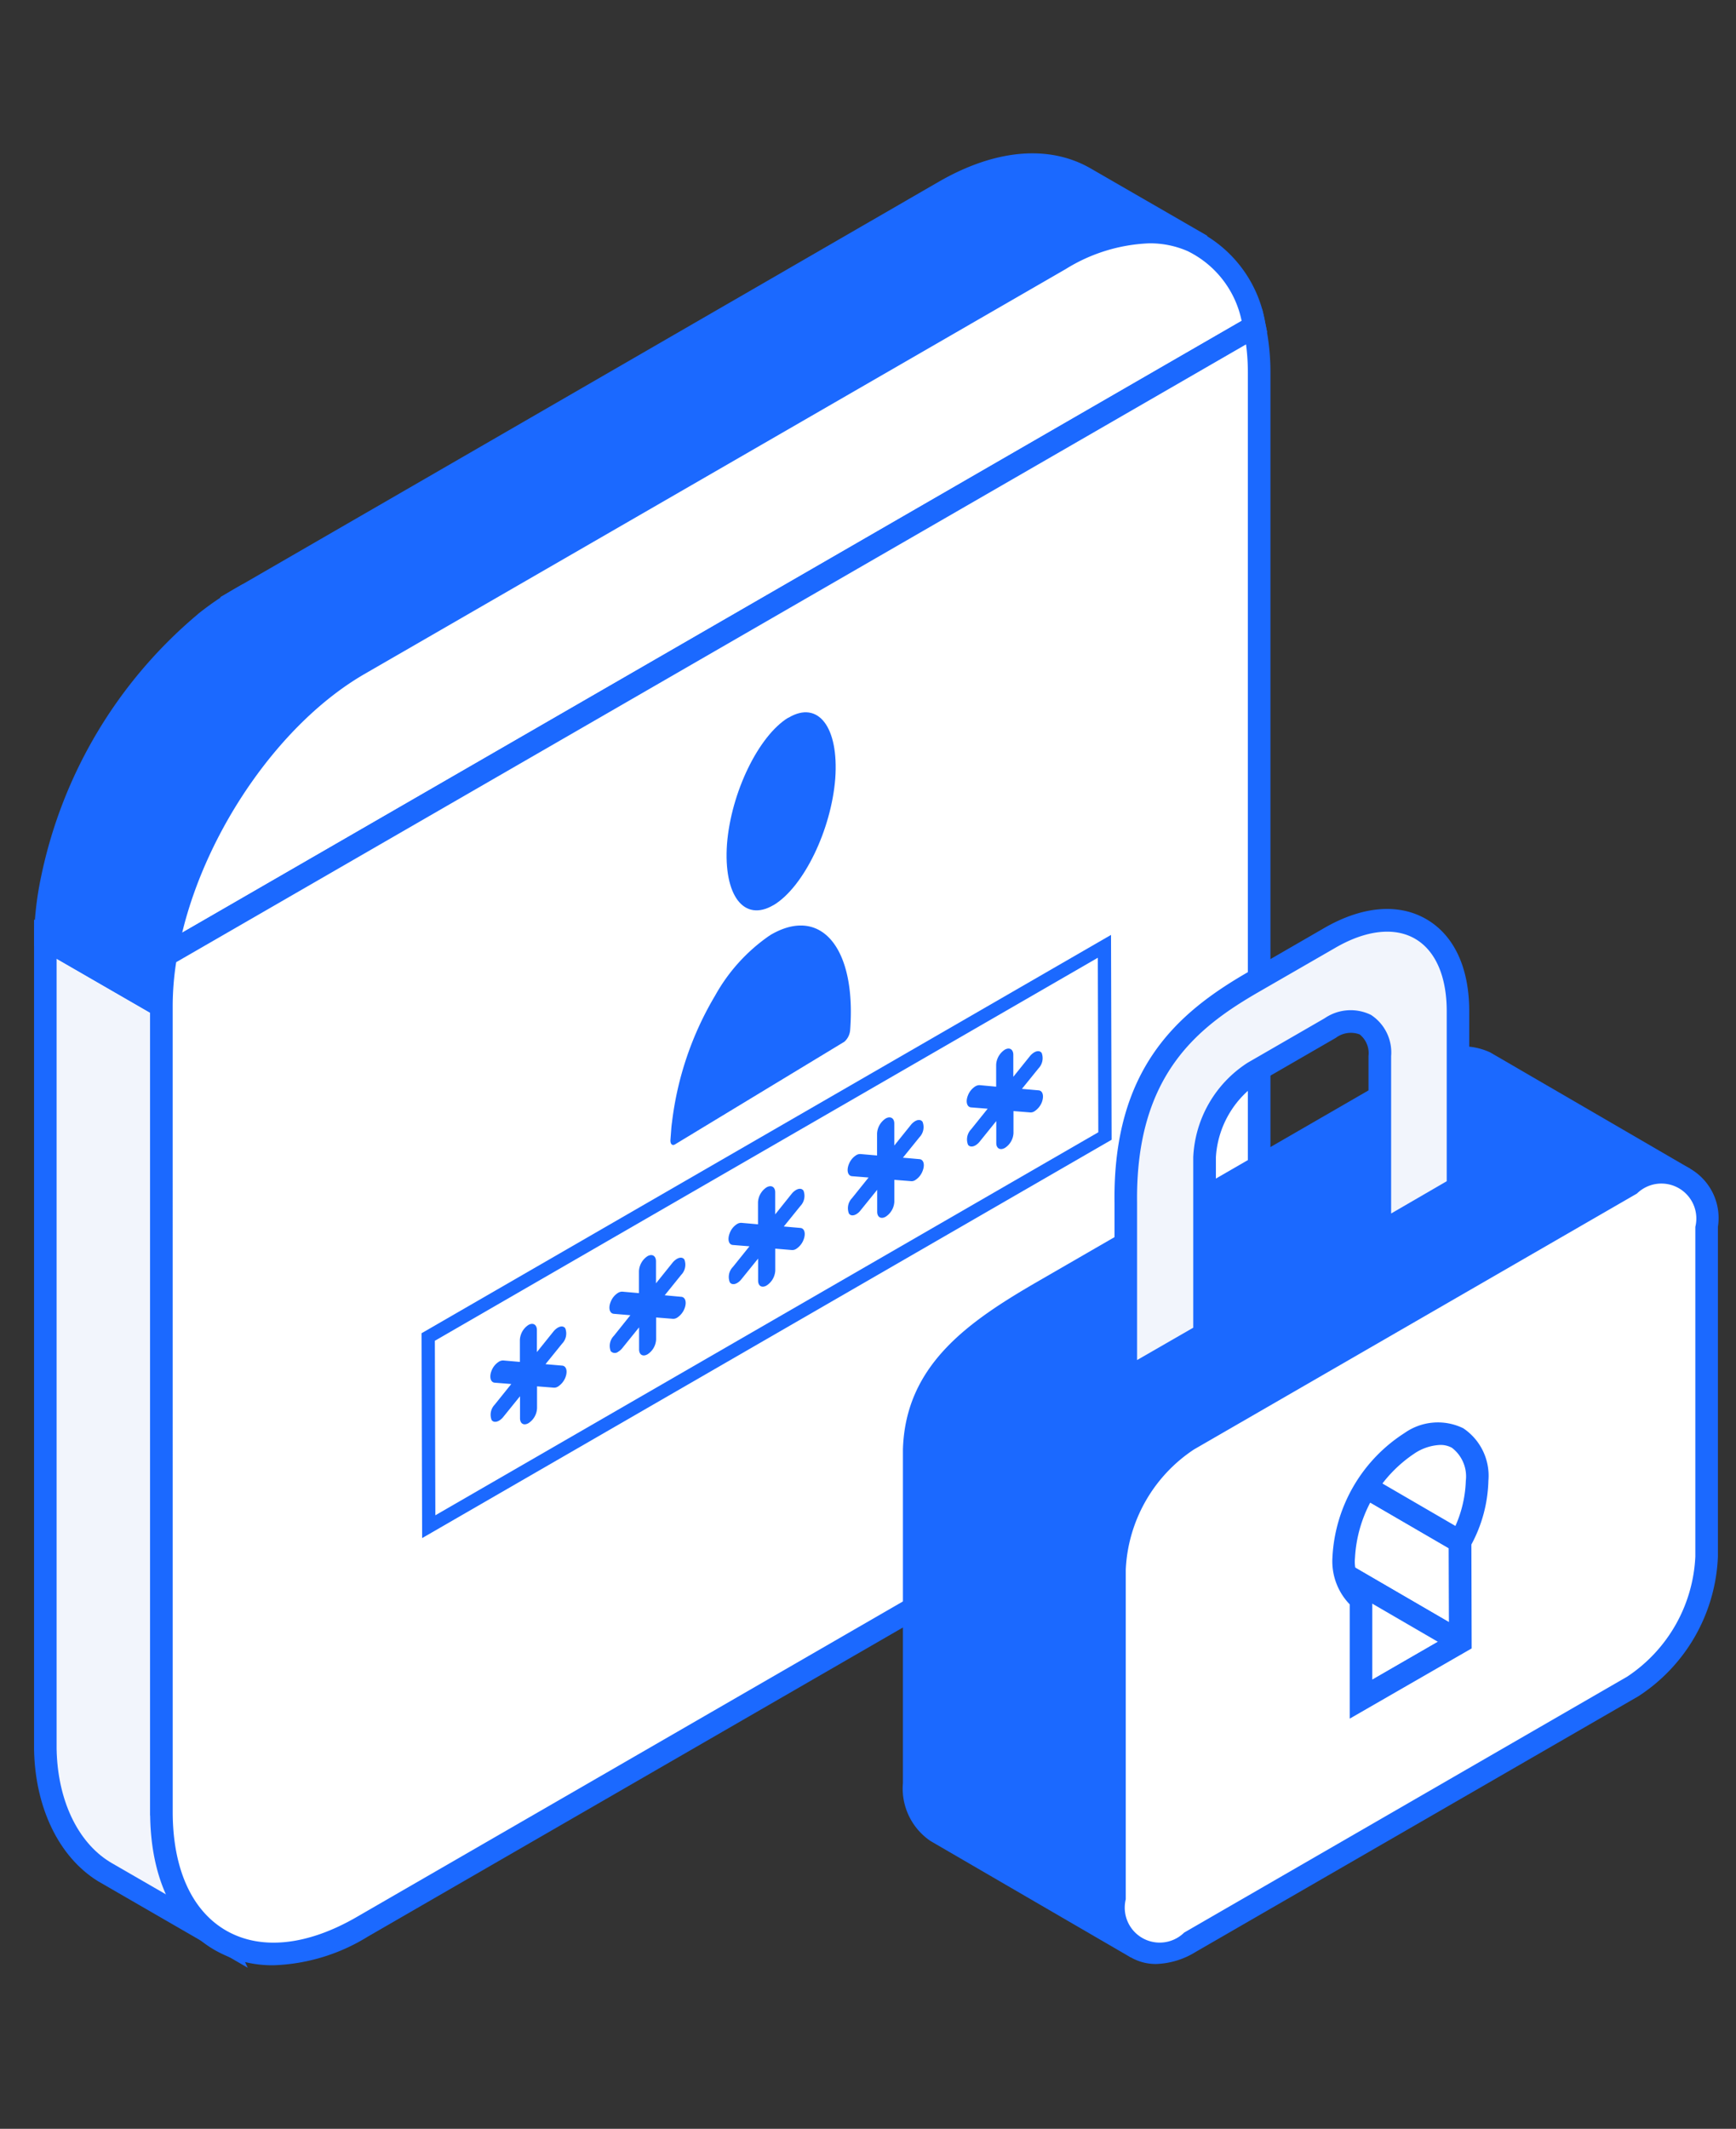 <svg xmlns="http://www.w3.org/2000/svg" width="102" height="125" viewBox="0 0 102 125"><rect x="0" y="0" width="102" height="125" fill="#333333" stroke="none"/><g transform="translate(1109 24)"><rect width="102" height="125" transform="translate(-1109 -24)" fill="none"/><g transform="translate(-2943.72 -677.528)"><g transform="translate(1836.72 662.528)"><g transform="translate(0 0)"><g transform="translate(0 44.995)"><path d="M1845.044,818.187V770.84l-6.825-3.941v47.348c0,.078,0,.14,0,.217.048,2.671,1.024,5.69,3.43,7.18.041.026.082.05.124.075l6.826,3.94Z" transform="translate(-1837.556 -765.75)" fill="#f2f5fc"/><path d="M1849.277,825.85l-8.809-5.089c-2.286-1.416-3.686-4.307-3.747-7.734V764.3l8.152,4.706v47.581ZM1838.046,766.6V813c.054,2.974,1.219,5.453,3.116,6.628l.111.067,4.975,2.872-2.7-5.682V769.773Z" transform="translate(-1836.72 -764.301)" fill="#1b69ff"/></g><g transform="translate(10.931)"><path d="M1912.472,669.594c3.245-1.874,6.185-2.046,8.307-.813l-6.825-3.941c-2.122-1.233-5.039-1.1-8.285.773l-41.226,23.817,6.826,3.94Z" transform="translate(-1863.117 -663.371)" fill="#1b69ff"/><path d="M1869.6,693.3l-8.152-4.706,42.22-24.392c3.326-1.92,6.5-2.193,8.949-.772l6.8,3.923.03.017-.665,1.147-.026-.015c-2-1.147-4.7-.853-7.617.828h0Zm-5.5-4.706,5.5,3.175,40.871-23.587a11.94,11.94,0,0,1,4.845-1.663l-3.363-1.941c-2.019-1.173-4.725-.9-7.622.773Z" transform="translate(-1861.444 -662.528)" fill="#1b69ff"/></g><g transform="translate(0 25.296)"><path d="M1845.045,745.5l11.594-20.082-6.826-3.94a17.4,17.4,0,0,0-2.14,1.451c-.038.03-.073.066-.11.1a26.573,26.573,0,0,0-8.946,15.018,18.516,18.516,0,0,0-.4,3.517Z" transform="translate(-1837.557 -720.71)" fill="#1b69ff"/><path d="M1844.451,745.438l-7.73-4.463v-.382a18.92,18.92,0,0,1,.409-3.645,27.356,27.356,0,0,1,9.18-15.407c.053-.048.084-.077.117-.1a18.04,18.04,0,0,1,2.219-1.5l.331-.191,7.732,4.464Zm-6.4-5.226,5.914,3.415,10.931-18.933-5.916-3.415a16.571,16.571,0,0,0-1.731,1.2c-.048.045-.078.071-.108.095a25.961,25.961,0,0,0-8.709,14.626A19.055,19.055,0,0,0,1838.052,740.212Z" transform="translate(-1836.72 -719.744)" fill="#1b69ff"/></g><g transform="translate(6.864 3.963)"><path d="M1906.787,674.588l-41.2,23.778c-5.56,3.21-10.208,10.418-11.331,17.08l63.956-36.909C1917.055,673.188,1912.376,671.362,1906.787,674.588Z" transform="translate(-1853.366 -672.328)" fill="#fff"/><path d="M1852.245,715.889l.234-1.388c1.171-6.943,6.072-14.322,11.653-17.544l41.2-23.778c3.048-1.759,6.017-2.158,8.357-1.12a7.42,7.42,0,0,1,4.045,5.5l.1.473Zm58.657-43.071a10.013,10.013,0,0,0-4.9,1.509h0l-41.2,23.778c-4.891,2.823-9.231,9.047-10.717,15.194l62.25-35.924a5.871,5.871,0,0,0-3.174-4.1A5.52,5.52,0,0,0,1910.9,672.818Z" transform="translate(-1852.245 -671.493)" fill="#1b69ff"/></g><g transform="translate(6.825 9.144)"><path d="M1853.658,772.8c.021,7.4,5.385,10.41,11.8,6.71l41.212-23.794c6.441-3.719,11.511-12.734,11.491-20.135V688.222a12.845,12.845,0,0,0-.279-2.683l-63.956,36.909a17.809,17.809,0,0,0-.263,3Z" transform="translate(-1852.995 -684.51)" fill="#fff"/><path d="M1859.4,780.464a6.821,6.821,0,0,1-3.446-.891c-2.44-1.4-3.789-4.271-3.8-8.072v-47.35a18.515,18.515,0,0,1,.272-3.112l.052-.309.271-.156,64.744-37.364.192.89a13.587,13.587,0,0,1,.294,2.821v47.358c.022,7.642-5.282,16.934-11.823,20.71l-41.212,23.794A11.243,11.243,0,0,1,1859.4,780.464Zm-5.919-8.966c.009,3.308,1.123,5.767,3.135,6.926,2.035,1.171,4.757.891,7.665-.788l41.212-23.794c6.173-3.565,11.179-12.339,11.159-19.56V686.923a12.752,12.752,0,0,0-.107-1.634l-62.86,36.276a16.788,16.788,0,0,0-.205,2.583Z" transform="translate(-1852.158 -683.211)" fill="#1b69ff"/></g><g transform="translate(22.772 45.896)"><g transform="translate(4.031 22.838)"><path d="M1902.224,823.928l-.98-.085.976-1.206a.851.851,0,0,0,.186-.9c-.094-.134-.264-.138-.439-.037a.947.947,0,0,0-.252.22l-.976,1.214,0-1.292c0-.321-.225-.457-.5-.3a1.113,1.113,0,0,0-.5.876l0,1.292-.979-.085a.472.472,0,0,0-.252.071,1.089,1.089,0,0,0-.438.544c-.139.354-.054.666.184.69l.98.078-.976,1.214a.852.852,0,0,0-.179.9c.092.133.266.135.441.035a.906.906,0,0,0,.251-.225l.976-1.206,0,1.292c0,.321.225.448.5.287a1.1,1.1,0,0,0,.5-.868l0-1.292.979.077a.408.408,0,0,0,.252-.065,1.122,1.122,0,0,0,.439-.543C1902.553,824.253,1902.469,823.948,1902.224,823.928Z" transform="translate(-1897.996 -821.475)" fill="#1b69ff"/></g><g transform="translate(11.029 18.798)"><path d="M1916.116,815.908l-.973-.09.969-1.2a.852.852,0,0,0,.186-.9c-.094-.134-.264-.139-.44-.037a.963.963,0,0,0-.252.22l-.976,1.214,0-1.292c0-.321-.225-.457-.5-.3a1.113,1.113,0,0,0-.5.876l0,1.292-.979-.086a.469.469,0,0,0-.252.071,1.09,1.09,0,0,0-.438.545c-.139.353-.054.666.191.685l.973.082-.969,1.21a.848.848,0,0,0-.186.9.32.32,0,0,0,.44.035.88.88,0,0,0,.251-.225l.976-1.207,0,1.292c0,.321.225.449.5.288a1.1,1.1,0,0,0,.5-.868l0-1.292.98.078a.425.425,0,0,0,.252-.065,1.119,1.119,0,0,0,.439-.543C1916.446,816.232,1916.36,815.928,1916.116,815.908Z" transform="translate(-1911.888 -813.455)" fill="#1b69ff"/></g><path d="M1930.5,776.136l-40.51,23.389.034,12.029,40.51-23.389Zm-39.7,34.079-.029-10.247,38.953-22.49.029,10.247Z" transform="translate(-1889.993 -776.136)" fill="#1b69ff"/><g transform="translate(18.031 14.757)"><path d="M1930.02,807.883l-.98-.086.976-1.206a.853.853,0,0,0,.18-.9c-.095-.135-.265-.138-.44-.037a.948.948,0,0,0-.252.22l-.969,1.21,0-1.292c0-.321-.232-.453-.511-.292a1.113,1.113,0,0,0-.5.876l0,1.292-.98-.086a.451.451,0,0,0-.249.069,1.068,1.068,0,0,0-.435.542c-.139.354-.061.67.184.689l.979.078-.976,1.214a.838.838,0,0,0-.179.9c.091.132.26.14.434.039a.87.87,0,0,0,.252-.226l.976-1.206,0,1.292c0,.321.225.449.5.288a1.113,1.113,0,0,0,.508-.872l0-1.292.972.082a.42.42,0,0,0,.252-.064,1.1,1.1,0,0,0,.439-.543C1930.342,808.211,1930.257,807.906,1930.02,807.883Z" transform="translate(-1925.79 -805.432)" fill="#1b69ff"/></g><g transform="translate(25.03 10.717)"><path d="M1943.912,799.863l-.979-.086.976-1.206a.852.852,0,0,0,.179-.9c-.095-.135-.265-.138-.438-.039a.923.923,0,0,0-.247.217l-.976,1.214,0-1.292c0-.321-.232-.453-.512-.292a1.127,1.127,0,0,0-.5.876l0,1.292-.979-.085a.438.438,0,0,0-.247.068,1.091,1.091,0,0,0-.437.543c-.138.354-.054.666.184.69l.98.078-.976,1.214a.85.85,0,0,0-.179.9c.091.133.259.14.434.039a.857.857,0,0,0,.251-.226l.976-1.206,0,1.292c0,.321.232.445.5.287a1.113,1.113,0,0,0,.507-.872l0-1.292.98.078a.389.389,0,0,0,.251-.065,1.077,1.077,0,0,0,.432-.539C1944.235,800.191,1944.15,799.886,1943.912,799.863Z" transform="translate(-1939.684 -797.412)" fill="#1b69ff"/></g><g transform="translate(32.027 6.674)"><path d="M1957.8,791.839l-.979-.086.976-1.206a.865.865,0,0,0,.186-.9c-.094-.135-.265-.139-.44-.037a.944.944,0,0,0-.252.22l-.976,1.214,0-1.292c0-.321-.225-.457-.5-.3a1.127,1.127,0,0,0-.508.88l0,1.292-.973-.09a.476.476,0,0,0-.252.072,1.093,1.093,0,0,0-.438.544c-.139.354-.054.666.184.69l.98.078-.976,1.214a.852.852,0,0,0-.179.9c.091.132.267.136.441.035a.9.9,0,0,0,.251-.225l.969-1.2,0,1.291c0,.321.232.445.511.284a1.1,1.1,0,0,0,.5-.868l0-1.292.979.078a.41.41,0,0,0,.252-.065,1.121,1.121,0,0,0,.439-.543C1958.126,792.168,1958.049,791.859,1957.8,791.839Z" transform="translate(-1953.576 -789.386)" fill="#1b69ff"/></g></g></g><g transform="translate(51.051 44.373)"><g transform="translate(0 8.046)"><g transform="translate(20.306 21.117)"><path d="M2011.393,838.306l.017,5.879-11.766-6.838-.017-5.879Z" transform="translate(-1998.96 -830.314)" fill="#fff"/><path d="M2011.235,843.883l-13.094-7.61-.022-7.416,13.1,7.61Zm-11.77-8.374,10.438,6.066-.012-4.343-10.437-6.065Z" transform="translate(-1998.119 -828.857)" fill="#1b69ff"/></g><g transform="translate(13.844 27.385)"><path d="M1992.318,844.766l11.766,6.838-5.821,3.361-11.767-6.838Z" transform="translate(-1985.174 -844)" fill="#fff"/><path d="M1996.593,854.764l-13.089-7.606,7.146-4.125,13.087,7.606Zm-10.442-7.6,10.444,6.07,4.5-2.6-10.444-6.07Z" transform="translate(-1983.504 -843.033)" fill="#1b69ff"/></g><g transform="translate(20.351 15.606)"><path d="M1999.312,817.7l12.077,6.687c2.065,1.2,1.284,4.575-.145,6.188a.224.224,0,0,0-.026.049l-11.766-6.838C1999.534,823.837,2000.251,818.249,1999.312,817.7Z" transform="translate(-1998.83 -817.124)" fill="#fff"/><path d="M2010.867,830.812l-.592-.344-11.765-6.837.332-.575-.254-.611a.641.641,0,0,0-.368.4c.185-.709.518-4.753.083-5.352a.243.243,0,0,0,.066.054l.654-1.153,12.085,6.691a3.17,3.17,0,0,1,1.538,2.335,6.371,6.371,0,0,1-1.463,4.808Zm-11.3-8.1,10.866,6.314a5.079,5.079,0,0,0,.9-3.4,1.862,1.862,0,0,0-.891-1.4l-10.635-5.888A19.083,19.083,0,0,1,1999.57,822.713Z" transform="translate(-1998.221 -816.392)" fill="#1b69ff"/></g><path d="M1966.085,814.537c-.23-.133,32.677-24.944,32.875-24.829l-11.766-6.838a3.268,3.268,0,0,0-3.136.307L1961.326,796.3c-3.675,2.122-7.49,4.563-7.635,9.326,0,.067,0,.134,0,.2v19.361a3.167,3.167,0,0,0,1.289,2.839l11.766,6.838c-.815-.473-1.172-15.9-1.264-20.751Z" transform="translate(-1953.027 -781.925)" fill="#1b69ff"/><path d="M1965.577,834.605h0l-.009,0-11.757-6.832a3.725,3.725,0,0,1-1.62-3.411V804.934c0-.052,0-.1,0-.157.151-4.967,3.854-7.509,7.966-9.883l22.731-13.124a3.92,3.92,0,0,1,3.8-.306l.33.191,11.435,6.645h0l-.666,1.147a.648.648,0,0,0,.617.022c-1.4.791-31.618,23.607-32.659,24.659a.639.639,0,0,0,.156-.515l-.587.078c.22,11.243.648,19.046,1.1,19.926a.45.45,0,0,0-.17-.161Zm19.647-52.189a3.53,3.53,0,0,0-1.67.5l-22.733,13.125c-3.919,2.263-7.174,4.485-7.3,8.772v19.541a2.6,2.6,0,0,0,.959,2.265l10.419,6.055c-.339-2.3-.686-7.471-.913-19.381l-.025-1.306,1.25.878c1.112-.927,4.642-3.692,16.121-12.352,4.236-3.2,8.221-6.185,11.222-8.416,2.2-1.637,3.516-2.613,4.329-3.178l-9.018-5.241c-.992-.577-1.531-.889-1.822-1.1l-.016.027A1.581,1.581,0,0,0,1985.224,782.416Z" transform="translate(-1952.19 -781.092)" fill="#1b69ff"/><g transform="translate(11.768 6.819)"><path d="M1984.649,813.653l26.024-15.025c2.435-1.406,4.418-.276,4.426,2.532v19.361a9.641,9.641,0,0,1-4.342,7.625l-26.024,15.025c-2.435,1.406-4.418.276-4.426-2.532V821.279A9.64,9.64,0,0,1,1984.649,813.653Zm10.144,9.356v5.879l5.839-3.361-.017-5.879a7.736,7.736,0,0,0,1-3.578c-.007-2.487-1.768-3.481-3.932-2.231a8.592,8.592,0,0,0-3.906,6.757A2.8,2.8,0,0,0,1994.793,823.009Z" transform="translate(-1979.644 -797.357)" fill="#fff"/><path d="M1981.917,843.6a2.935,2.935,0,0,1-1.481-.385,3.718,3.718,0,0,1-1.629-3.416V820.438a10.263,10.263,0,0,1,4.673-8.2l26.025-15.025a3.341,3.341,0,0,1,5.42,3.1V819.68a10.261,10.261,0,0,1-4.674,8.2L1984.227,842.9A4.678,4.678,0,0,1,1981.917,843.6Zm2.226-30.214a8.95,8.95,0,0,0-4.01,7.049V839.8a2.053,2.053,0,0,0,3.431,1.957l26.024-15.025a8.949,8.949,0,0,0,4.01-7.049V800.319a2.053,2.053,0,0,0-3.431-1.957Zm9.149,15.808v-6.71a3.633,3.633,0,0,1-1.017-2.729,9.208,9.208,0,0,1,4.238-7.333,3.4,3.4,0,0,1,3.448-.28,3.357,3.357,0,0,1,1.479,3.084,8.325,8.325,0,0,1-1,3.744l.017,6.1Zm5.318-16.072a2.956,2.956,0,0,0-1.434.449,7.88,7.88,0,0,0-3.575,6.18,2.195,2.195,0,0,0,.731,1.871l.286.2v5.08l4.511-2.6-.016-5.663.08-.148a7.078,7.078,0,0,0,.92-3.262,2.119,2.119,0,0,0-.814-1.938A1.368,1.368,0,0,0,1998.611,813.123Z" transform="translate(-1978.807 -796.516)" fill="#1b69ff"/></g></g><g transform="translate(12.431)"><path d="M1989.285,768.037l4.514-2.606c4.138-2.389,7.512-.466,7.526,4.28V780.1l-4.593,2.663V772.373c-.005-1.824-1.323-2.564-2.918-1.643l-4.514,2.607a6.332,6.332,0,0,0-2.865,4.979v10.392l-4.627,2.663V780.979C1981.718,773.493,1985.147,770.426,1989.285,768.037Z" transform="translate(-1981.144 -763.736)" fill="#f2f5fc"/><path d="M1980.309,791.675V780.136c-.1-7.86,3.7-11.142,7.808-13.516l4.514-2.607c2.222-1.283,4.349-1.47,5.987-.527s2.526,2.847,2.533,5.38v10.776l-5.919,3.432V771.531a1.412,1.412,0,0,0-.518-1.27,1.47,1.47,0,0,0-1.4.2l-4.514,2.607a5.694,5.694,0,0,0-2.534,4.4v10.777Zm8.471-23.906h0c-3.5,2.024-7.236,4.814-7.145,12.359v9.253l3.3-1.9V777.474a6.967,6.967,0,0,1,3.2-5.553l4.515-2.606a2.71,2.71,0,0,1,2.729-.2,2.632,2.632,0,0,1,1.183,2.417v9.243l3.266-1.894v-10.01c-.005-2.038-.669-3.542-1.868-4.232s-2.867-.51-4.662.527Z" transform="translate(-1980.307 -762.894)" fill="#1b69ff"/></g></g></g><g transform="translate(1874.11 695.352)"><g transform="translate(0)"><path d="M1928.388,754.08c-.015,0-.015.017-.015,0-1.747,1.068-3.365,4.4-3.6,7.424-.213,3.023,1,4.6,2.73,3.583.016,0,.017-.015.032-.015,1.746-1.068,3.365-4.4,3.6-7.424.213-3.007-1-4.606-2.747-3.566" transform="translate(-1921.448 -753.764)" fill="#1b69ff"/><path d="M1925.264,774.6c-.015.017-.032.016-.032.033h-.018a10.435,10.435,0,0,0-3.187,3.519,18.912,18.912,0,0,0-2.53,7.42q-.037.257-.053.515l-.038.5c-.027.266.091.4.265.3l9.95-6.027a1.019,1.019,0,0,0,.34-.676c.373-4.855-1.727-7.346-4.7-5.583" transform="translate(-1919.401 -761.514)" fill="#1b69ff"/></g></g></g></g></svg>